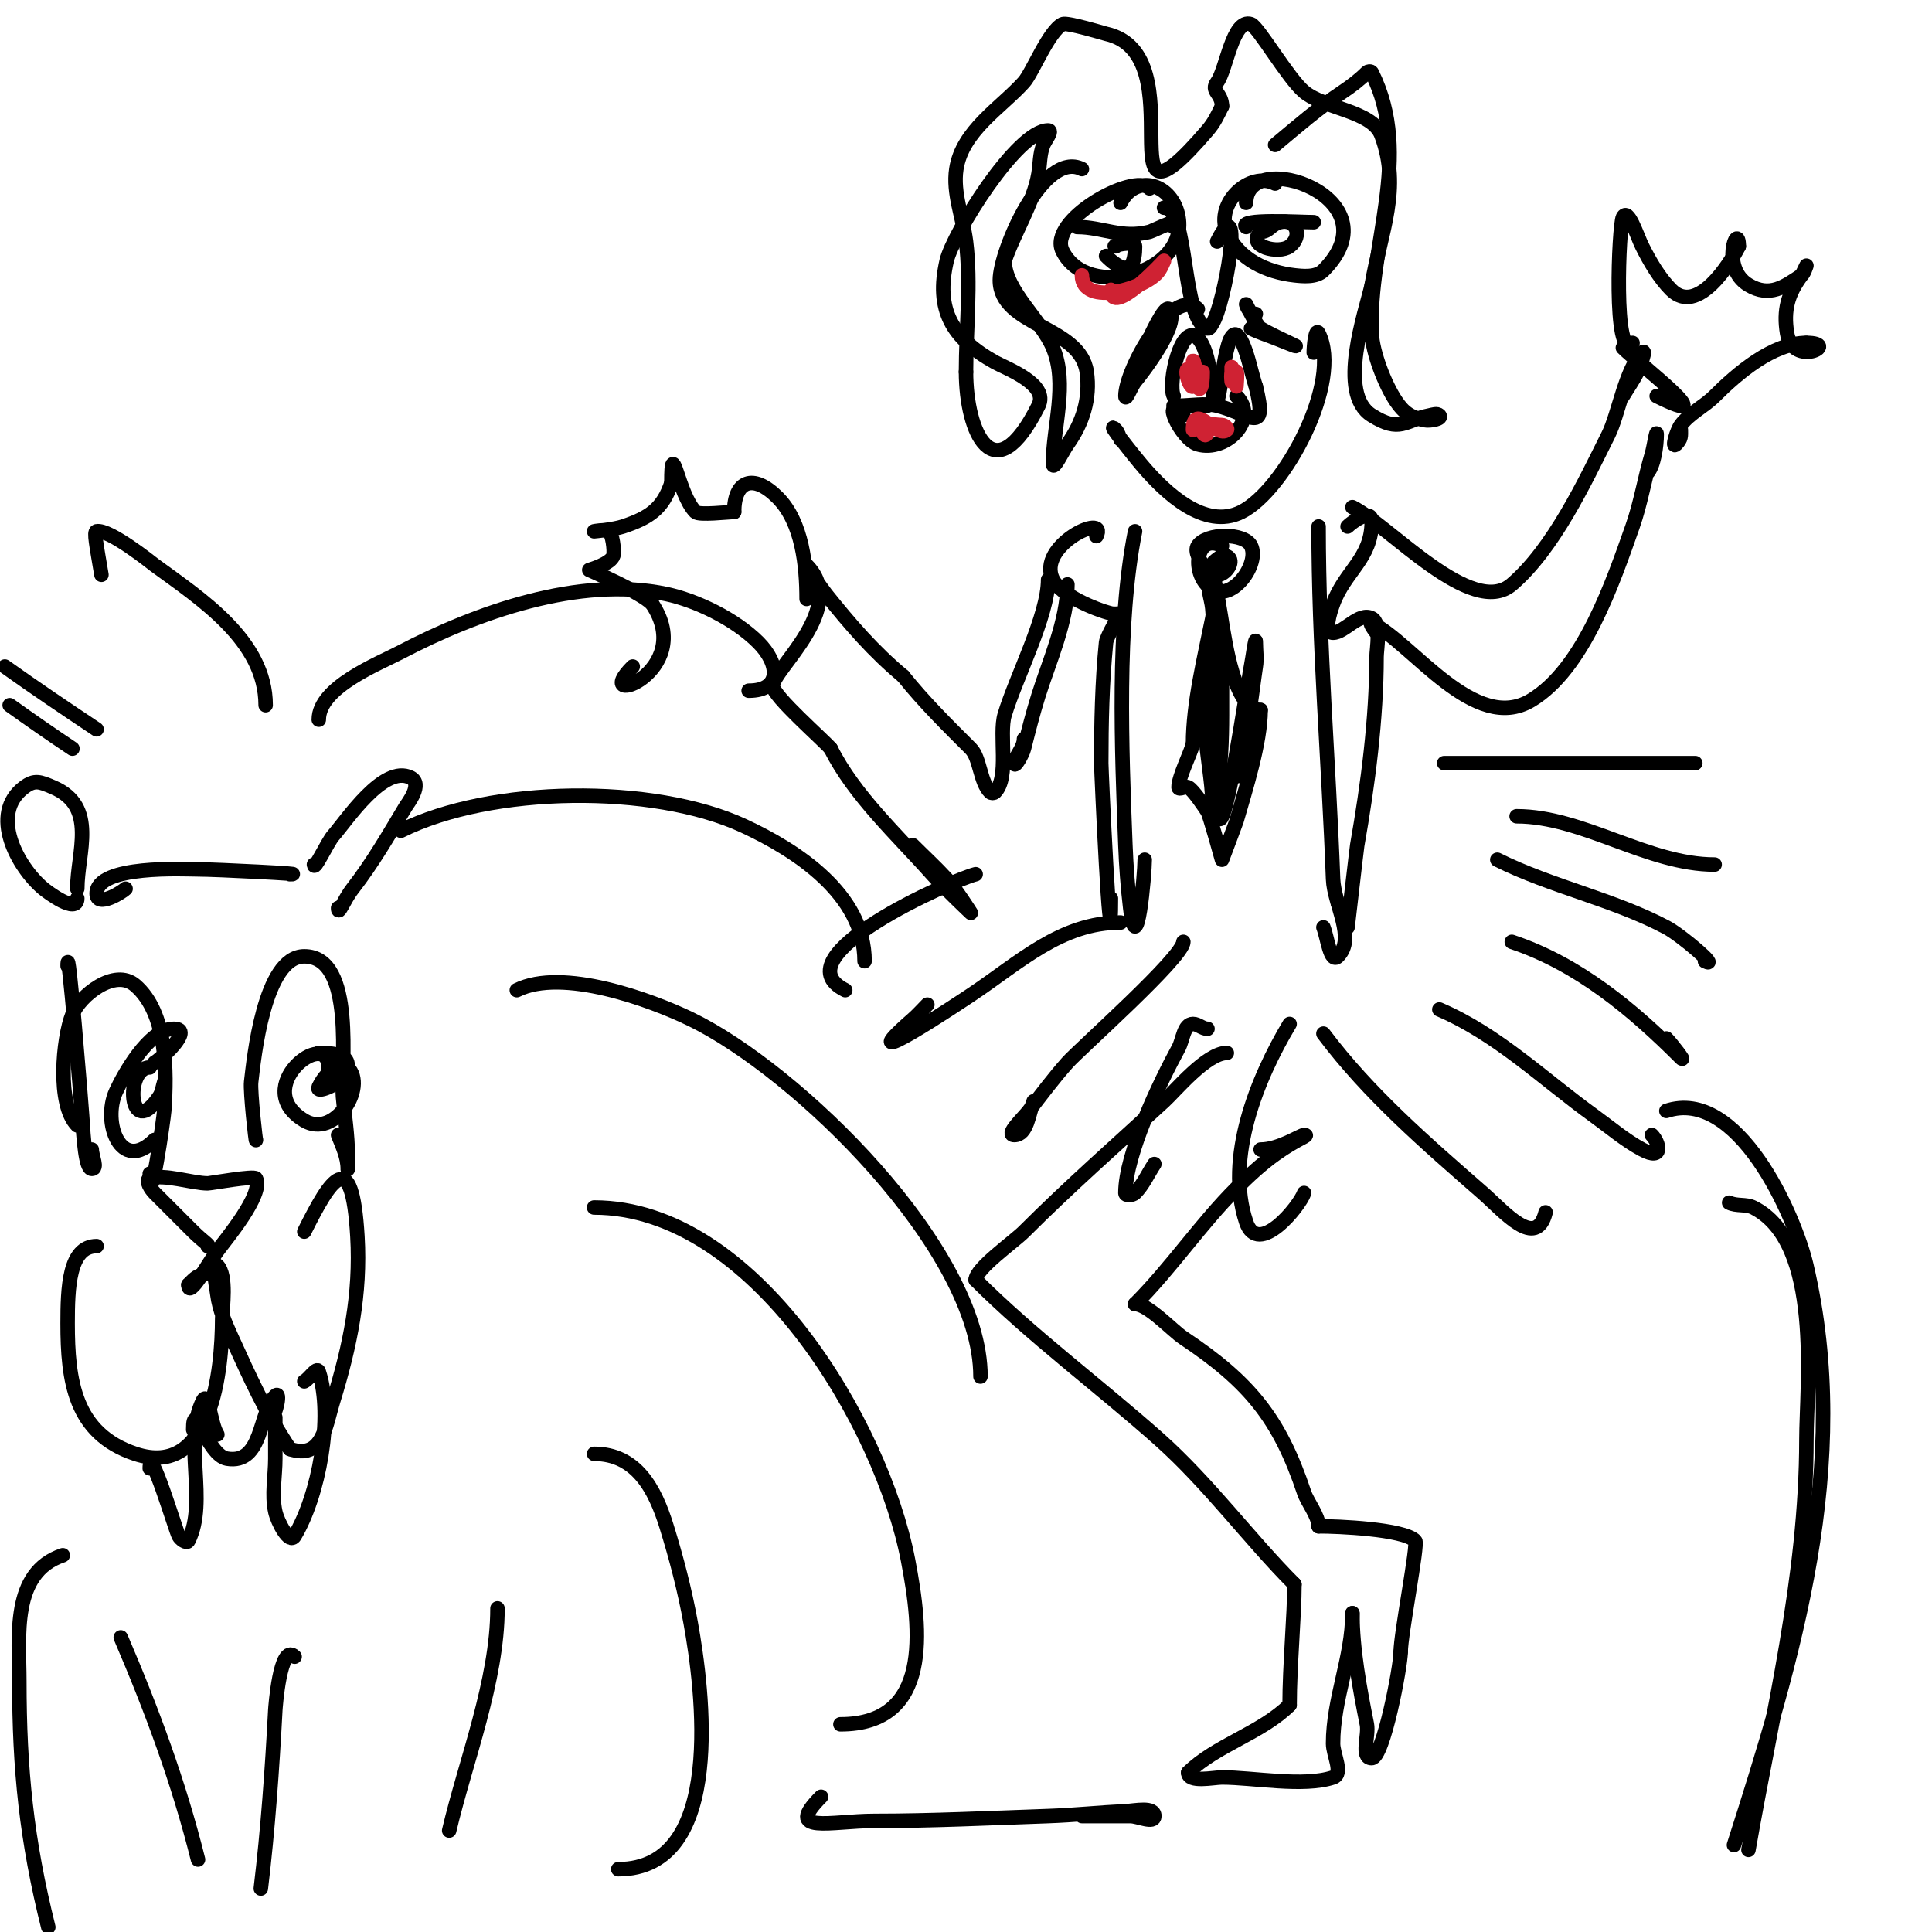 <svg viewBox='0 0 400 400' version='1.1' xmlns='http://www.w3.org/2000/svg' xmlns:xlink='http://www.w3.org/1999/xlink'><g fill='none' stroke='#000000' stroke-width='3' stroke-linecap='round' stroke-linejoin='round'><path d='M254,218c-4.193,0 -10.645,7.841 -13,10c-9.7,8.891 -19.715,17.715 -29,27c-2.115,2.115 -10,7.637 -10,10'/><path d='M202,265c11.574,11.574 25.562,21.944 38,33c10.267,9.126 18.759,20.759 28,30'/><path d='M268,328c0,6.538 -1,16.792 -1,25'/><path d='M267,353c-5.799,5.799 -15.401,8.401 -21,14'/><path d='M246,367c0,2.165 5.273,1 7,1c6.425,0 16.908,2.031 23,0c2.214,-0.738 0,-4.667 0,-7c0,-9.318 4,-17.774 4,-27'/><path d='M280,334c0,7.45 1.546,15.732 3,23c0.462,2.311 -1.357,7 1,7c2.395,0 6,-19.015 6,-22'/><path d='M290,342c0,-3.699 3.658,-22.342 3,-23c-2.452,-2.452 -16.128,-3 -20,-3'/><path d='M273,316c0,-2.173 -2.328,-4.984 -3,-7c-5.096,-15.287 -11.273,-22.849 -25,-32c-2.339,-1.56 -7.283,-7 -10,-7'/><path d='M235,270c7.538,-7.538 13.499,-16.499 21,-24c2.506,-2.506 5.117,-4.94 8,-7c4.742,-3.387 7.347,-4 6,-4c-0.712,0 -5.13,3 -9,3'/><path d='M245,195c0,3.162 -21.486,22.171 -24,25c-2.836,3.191 -5.397,6.616 -8,10c-1.185,1.541 -4.944,5 -3,5c2.687,0 3.002,-4.505 4,-7'/><path d='M232,191c-12.368,0 -20.977,8.318 -31,15c-1.537,1.025 -26.567,17.746 -12,5c1.064,-0.931 2,-2 3,-3'/><path d='M202,181c-4.816,1.204 -40.89,17.055 -27,24'/><path d='M250,213c-1.054,0 -1.946,-1 -3,-1c-1.944,0 -2.069,3.294 -3,5c-3.854,7.065 -11,21.884 -11,30c0,0.667 1.529,0.471 2,0c1.7,-1.7 2.667,-4 4,-6'/><path d='M267,212c-6.751,11.252 -13.418,27.746 -9,41c2.47,7.411 11.106,-3.318 12,-6'/><path d='M274,214c9.405,12.54 21.244,22.713 33,33c4.408,3.857 11.05,11.802 13,4'/><path d='M298,209c12.072,5.174 21.408,14.35 32,22c3.299,2.382 6.417,5.071 10,7c4.528,2.438 3.551,-1.449 2,-3'/><path d='M313,195c13.871,4.624 25.11,14.11 35,24c1.179,1.179 -1.821,-2.821 -3,-4'/><path d='M310,178c11.174,5.587 23.981,8.167 35,14c3.132,1.658 11.169,8.585 8,7'/><path d='M314,169c13.742,0 27.125,10 41,10'/><path d='M299,158c17.333,0 34.667,0 52,0'/><path d='M235,110c-3.837,19.186 -2.752,45.439 -2,65c0.167,4.343 0.492,8.684 1,13c1.376,11.696 3,-7.068 3,-10'/><path d='M273,109c0,24.436 2.095,48.577 3,73c0.198,5.34 4.779,12.221 1,16c-1.581,1.581 -2.17,-3.924 -3,-6'/><path d='M253,113c-5.677,-2.839 -6.508,6.295 -2,9c4.236,2.541 9.837,-5.326 8,-9c-1.36,-2.72 -9.196,-2.706 -11,0c-0.784,1.177 0.579,3.158 1,4c2.872,5.744 8.607,-2 4,-2'/><path d='M253,115c-0.705,0.705 -3.214,2 -1,2c0.598,0 2,0.236 2,-1c0,-0.475 -2.768,0.303 -3,1c-1.085,3.255 0.674,7.63 0,11c-1.633,8.165 -4,17.595 -4,26'/><path d='M247,154c-0.508,2.031 -3,6.843 -3,9c0,0.667 1.404,-0.298 2,0c1.04,0.52 3.43,4.145 4,5c0.41,0.615 3,10 3,10c0,0 2.891,-7.619 3,-8c1.841,-6.444 5,-16.22 5,-23'/><path d='M261,147c-5.492,0 -7.379,-14.584 -8,-18c-0.009,-0.051 -1.601,-10.399 -2,-10c-1.65,1.65 -0.194,4.675 0,7c0.701,8.418 1,16.509 1,25c0,3.333 0.237,6.675 0,10c-0.121,1.695 -1,6.7 -1,5c0,-7.915 -4.775,-23.225 2,-30c0.471,-0.471 0,1.333 0,2c0,3.333 0,6.667 0,10c0,5.344 -0.244,10.71 -1,16'/><path d='M252,164c0,19.376 5.531,-17.812 6,-20c0.425,-1.983 0.602,-4.012 1,-6c0.333,-1.667 1,-6.7 1,-5c0,1.667 0.274,3.356 0,5c-0.443,2.658 -4,31.481 -4,20'/><path d='M279,109c0.916,-0.916 5,-3.933 5,-1c0,7.67 -5.537,10.226 -8,17c-0.683,1.88 -2,6 0,6c2.387,0 5.346,-4.327 8,-3c2.051,1.026 1,6.389 1,8c0,12.741 -1.784,26.441 -4,39c-0.098,0.558 -2,17 -2,17c0,0 -1.197,-3.394 -2,-5'/><path d='M277,187'/><path d='M227,111c2.53,-5.06 -12.513,1.974 -9,9c1.603,3.207 8.685,6.171 12,7c0.647,0.162 2,0 2,0c0,0 -2.876,4.762 -3,6c-0.823,8.233 -1,16.717 -1,25c0,1.633 2,44.827 2,28'/><path d='M243,82c-1.28,-2.559 1.563,-15.437 5,-12c2.01,2.01 2.613,7.676 3,10c0.06,0.362 0.146,4.707 1,3c1.114,-2.228 2.054,-21.837 6,-10c0.784,2.351 1.216,4.649 2,7'/><path d='M260,80c2.582,10.33 -1.182,5.705 -8,4c-2.319,-0.58 -5.619,0 -8,0c-0.333,0 -1.333,0 -1,0c2.333,0 4.667,0 7,0'/><path d='M245,86c-4.769,-4.769 -0.638,4.961 3,6c5.923,1.692 12.713,-5.287 8,-10'/><path d='M248,64c-5.037,-5.037 -15,12.354 -15,18c0,1.202 1.231,-2.077 2,-3c1.535,-1.842 9.657,-12.343 7,-15c-0.888,-0.888 -4,6 -4,6c0,0 2.509,-2.255 4,-3'/><path d='M260,65c-1.471,0 -2,-2 -2,-2c0,0 2.15,4.49 3,5c3.465,2.079 12.622,5.849 3,2c-1.667,-0.667 -3.394,-1.197 -5,-2'/><path d='M241,43c5.161,0 3.509,23.17 9,25c0.447,0.149 0.739,-0.608 1,-1c2.556,-3.835 6.838,-28.676 1,-17'/><path d='M238,39c-3.298,-3.298 -21.2,6.601 -18,13c5.195,10.391 25.929,4.577 24,-7c-1.172,-7.03 -8.885,-9.231 -12,-3'/><path d='M223,47c5.322,0 9.18,2.455 15,1c0.695,-0.174 7.769,-3.769 5,-1'/><path d='M264,38c-5.261,-2.631 -12.4,3.999 -10,10c2.273,5.682 8.361,8.373 14,9c1.701,0.189 4.509,0.491 6,-1c15.149,-15.149 -16,-25.703 -16,-14'/><path d='M258,47c-1.806,-1.806 11.296,-1 14,-1'/><path d='M224,35c-7.963,-3.982 -17,16.936 -17,23c0,9.587 16.631,9.414 18,19c0.787,5.508 -0.832,10.564 -4,15c-0.969,1.356 -3,5.667 -3,4c0,-7.607 3.14,-16.464 0,-24c-2.329,-5.59 -10,-11.886 -10,-18'/><path d='M208,54c1.907,-5.72 6.017,-12.103 7,-18c0.333,-2 0.247,-4.117 1,-6c0.391,-0.979 2.054,-3 1,-3c-6.38,0 -19.695,21.346 -21,27c-2.329,10.091 1.038,16.021 10,21c2.368,1.316 11.232,4.536 9,9c-9.225,18.45 -15,5.516 -15,-7'/><path d='M200,77c0,-8.7 1.078,-18.374 0,-27c-0.626,-5.005 -2.767,-10.014 -2,-15c1.224,-7.958 9.187,-12.652 14,-18c1.743,-1.936 5.109,-10.555 8,-12c0.87,-0.435 8.842,1.965 9,2c19.214,4.27 -1.297,46.013 21,20c1.448,-1.689 2.061,-3.122 3,-5'/><path d='M253,22c0,-2.741 -2.43,-3.093 -1,-5c1.92,-2.56 3.199,-13.267 7,-12c1.471,0.49 7.736,11.28 11,14c4.229,3.524 14.101,3.936 16,9c4.162,11.1 -0.192,20.151 -2,31'/><path d='M284,59c-1.231,5.54 -7.282,22.449 0,27c5.914,3.696 6.738,1.052 12,0c0.654,-0.131 1.529,-0.471 2,0c0.745,0.745 -1.966,1.207 -3,1c-2.823,-0.565 -4.293,-1.439 -6,-4c-2.303,-3.455 -4.825,-9.982 -5,-14c-0.794,-18.27 8.712,-36.577 0,-54c-0.149,-0.298 -0.764,-0.236 -1,0c-1.509,1.509 -3.224,2.816 -5,4c-5.041,3.361 -9.377,7.147 -14,11'/><path d='M221,121c0,7.597 -3.794,15.94 -6,23c-1.134,3.628 -2.078,7.313 -3,11c-0.291,1.166 -2,4.202 -2,3c0,-1.15 2,-3.097 2,-5'/><path d='M66,149c0,-6.729 12.309,-11.543 17,-14c15.562,-8.152 37.001,-15.857 55,-12c6.18,1.324 14.147,5.147 19,10c4.363,4.363 4.928,10 -2,10'/><path d='M83,172c18.571,-9.286 52.201,-9.728 71,-1c10.784,5.007 25,14.112 25,28'/><path d='M107,205c9.421,-4.71 27.647,1.958 36,6c21.952,10.622 60,47.51 60,74'/><path d='M123,250c33.197,0 59.612,44.984 65,73c2.833,14.733 4.876,34 -14,34'/><path d='M123,301c8.767,0 12.604,7.281 15,15c2.037,6.563 3.771,13.239 5,20c2.447,13.46 7.425,51 -15,51'/><path d='M20,258c-5.751,0 -6,8.715 -6,16c0,11.806 1.375,22.792 14,27c15.906,5.302 18,-17.621 18,-28c0,-2.002 1.077,-8.923 -1,-11c-1.414,-1.414 -0.248,4.015 0,6c0.392,3.138 1.691,6.121 3,9c3.687,8.112 7.057,15.585 12,23'/><path d='M60,300c6.829,2.276 7.377,-4.726 9,-10c3.476,-11.298 5.701,-22.084 5,-34c-1.118,-19.01 -5.47,-12.06 -11,-1'/><path d='M43,258c0.668,0 -1.091,-1.091 -3,-3c-2.736,-2.736 -5.276,-5.276 -8,-8c-0.745,-0.745 -2,-2.667 -1,-3c3.032,-1.011 8.807,1 12,1c0.589,0 9.675,-1.651 10,-1c1.638,3.275 -6.332,12.706 -8,15c-1.808,2.485 -6,10.073 -6,7'/><path d='M39,266c0.85,-0.85 1.798,-2 3,-2'/><path d='M40,296c0,-6.813 2.85,5.308 7,6c7.465,1.244 6.581,-9.581 10,-13c1.202,-1.202 0.202,3.798 -1,5'/><path d='M31,304c0,-5.238 5.255,12.509 6,14c0.333,0.667 1.667,1.667 2,1c4.087,-8.174 -1.183,-20.634 3,-29c1.135,-2.271 1.592,4.888 3,7'/><path d='M57,294c0,-2.667 0,5.333 0,8c0,3.667 -0.795,7.421 0,11c0.463,2.084 2.902,6.83 4,5c4.976,-8.293 8.085,-24.746 5,-34c-0.38,-1.14 -1.925,1.463 -3,2'/><path d='M53,236c0,0.865 -1.235,-10.004 -1,-12c0.541,-4.597 2.616,-26 11,-26c10.703,0 7.508,23.101 8,29c0.333,4 1,7.986 1,12c0,1 0,4 0,3c0,-2.427 -1.099,-4.747 -2,-7'/><path d='M68,221c0,-8.45 -16.44,4.136 -5,11c6.29,3.774 13.036,-6.964 9,-11'/><path d='M68,221c2.88,0 0.133,-0.267 -2,4c-0.803,1.606 4.004,-0.506 5,-2c3.13,-4.695 -2.044,-5 -5,-5'/><path d='M65,179c0,1.505 2.774,-4.599 4,-6c2.797,-3.197 10.426,-14.787 16,-12c2.641,1.321 -0.615,5.359 -1,6c-3.515,5.859 -6.814,11.618 -11,17c-1.843,2.369 -3,5.76 -3,4'/><path d='M60,181c4.32,0 -15.274,-1 -19,-1c-2.723,0 -21,-0.999 -21,5c0,3.062 5.336,-0.336 6,-1'/><path d='M16,184c0,-7.448 4.302,-17.014 -5,-21c-2.744,-1.176 -3.844,-1.617 -6,0c-7.383,5.537 -1.353,16.54 4,21c0.705,0.588 7,5.384 7,2'/><path d='M14,200c0,-6.415 2.835,28.354 3,31c0.305,4.888 0.724,11 2,11c1.333,0 0,-2.667 0,-4'/><path d='M16,233c-4.277,-4.277 -3.005,-17.986 -1,-23c1.533,-3.832 8.724,-9.665 13,-6c6.659,5.707 6.575,17.957 6,26c-0.109,1.532 -3,21.823 -3,13'/><path d='M32,236c-7.047,7.047 -10.874,-3.677 -8,-10c1.45,-3.189 6.762,-13 12,-13c4.322,0 -2.886,6.443 -4,7'/><path d='M31,221c-5.274,0 -4.315,15.472 2,6c0.585,-0.877 0.667,-2 1,-3'/><path d='M55,146c0,-13.378 -13.454,-22 -23,-29c-0.419,-0.308 -9.372,-7.526 -12,-7c-0.598,0.12 -0.048,2.714 1,9'/><path d='M20,151c-6.393,-4.262 -12.747,-8.534 -19,-13'/><path d='M15,155c-4.385,-2.924 -8.711,-5.937 -13,-9'/><path d='M13,322c-10.733,3.578 -9,16.91 -9,26c0,18.414 1.499,32.996 6,51'/><path d='M25,339c6.507,15.183 12,30.001 16,46'/><path d='M103,333c0,14.925 -6.635,31.697 -10,46'/><path d='M61,343c-3.044,-3.044 -3.993,10.871 -4,11c-0.65,12.357 -1.526,24.714 -3,37'/><path d='M170,372c-7.877,7.877 2.075,5 11,5c11.993,0 24.016,-0.587 36,-1c5.341,-0.184 10.662,-0.746 16,-1c2.025,-0.096 6,-1.028 6,1c0,1.667 -3.333,0 -5,0c-3.333,0 -6.667,0 -10,0'/><path d='M345,230c14.762,-4.921 26.535,21.436 29,32c9.602,41.15 -2.584,81.201 -15,120'/><path d='M358,249c1.52,0.76 3.48,0.24 5,1c14.479,7.24 11,37.153 11,48c0,28.74 -7.083,56.725 -12,85'/><path d='M217,120c0,7.485 -6.649,20.164 -9,28c-1.224,4.078 1.029,12.971 -2,16c-0.236,0.236 -0.764,0.236 -1,0c-2.112,-2.112 -2.074,-7.074 -4,-9c-4.604,-4.604 -9.585,-9.482 -14,-15'/><path d='M187,140c-6.173,-5.144 -10.96,-10.699 -16,-17c-0.471,-0.589 -5.31,-7.31 -4,-6c8.787,8.787 -7,21.593 -7,25c0,2.1 10.731,11.414 12,13'/><path d='M172,155c4.844,9.687 13.727,17.818 21,26c2.505,2.819 8,8 8,8c0,0 -3.062,-4.886 -5,-7c-2.23,-2.432 -4.667,-4.667 -7,-7'/><path d='M167,124c0,-6.71 -0.863,-15.863 -6,-21c-5.092,-5.092 -9,-3.447 -9,3'/><path d='M152,106c-1.202,0 -7.282,0.718 -8,0c-3.647,-3.647 -5,-16.203 -5,-6'/><path d='M139,100c-1.772,5.317 -4.555,7.185 -10,9c-1.924,0.641 -6,1 -6,1c0,0 2.106,-0.447 3,0c0.813,0.406 1.246,4.017 1,5c-0.428,1.712 -5,3 -5,3c0,0 10.519,4.519 13,7'/><path d='M135,125c9.511,14.266 -13.184,22.184 -4,13'/><path d='M232,91c-0.333,-0.667 -0.473,-1.473 -1,-2c-2.357,-2.357 3.805,5.491 6,8c4.164,4.758 12.348,12.826 20,9c8.914,-4.457 21.021,-26.959 16,-37c-0.615,-1.229 -1,2.626 -1,4'/><path d='M280,105c7.639,3.82 24.771,23.054 33,16c8.671,-7.432 15.11,-21.22 20,-31c2.07,-4.14 3.562,-13.562 7,-17c0.972,-0.972 -0.385,2.771 -1,4c-0.869,1.738 -2,3.333 -3,5'/><path d='M285,131c-0.527,-0.527 -1.667,-2.333 -1,-2c8.508,4.254 21.331,23.002 33,16c10.899,-6.539 16.986,-24.627 21,-36c1.722,-4.88 2.513,-10.044 4,-15c0.395,-1.316 1,-5.374 1,-4c0,2.209 -0.547,6.548 -2,8'/><path d='M336,72c3.45,3.45 21.419,17.21 7,10'/><path d='M338,71c-4.092,4.092 -2.818,-24.365 -2,-26c1.075,-2.15 2.925,3.85 4,6c1.584,3.169 3.563,6.563 6,9c5.404,5.404 12.222,-5.444 14,-9'/><path d='M360,51c0,-5.473 -3.951,4.429 2,8c4.415,2.649 7.495,0.337 11,-2c0.465,-0.31 1,-2 1,-2c0,0 -0.961,1.948 -1,2c-2.823,3.764 -3.796,7.222 -3,12c1.207,7.244 11.241,2 4,2'/><path d='M374,71c-6.931,0 -14.278,6.278 -19,11c-2.173,2.173 -5.156,3.541 -7,6c-0.825,1.099 -1.972,4.972 -1,4c1.149,-1.149 1,-1.769 1,-3'/><path d='M229,53c2.308,2.308 6,4.914 6,-2c0,-1.333 -5.333,0 -4,0'/><path d='M261,48c-3.049,3.049 3.77,4.672 6,3c2.797,-2.098 1.365,-5.841 -2,-5c-1.88,0.47 -2.221,2 -4,2'/></g>
<g fill='none' stroke='#cf2233' stroke-width='3' stroke-linecap='round' stroke-linejoin='round'><path d='M247,77c-2.593,-2.593 -0.744,3.744 0,3c1.179,-1.179 0,-6.667 0,-5c0,4.57 2,8.641 2,2'/><path d='M255,76c0,0.2 0,3 0,3c0,0 -0.467,-3.467 1,-2c0.265,0.265 0,2.588 0,3'/><path d='M247,89c0,-6.028 5.102,1.898 7,0c0.333,-0.333 -0.529,-1 -1,-1c-1,0 -2.051,-0.316 -3,0c-2.372,0.791 0,3.617 0,1'/><path d='M224,57c0,6.599 13.457,2.815 16,-1c0.413,-0.62 1,-2 1,-2c0,0 -11,11.968 -11,6'/><path d='M230,60'/></g>
</svg>